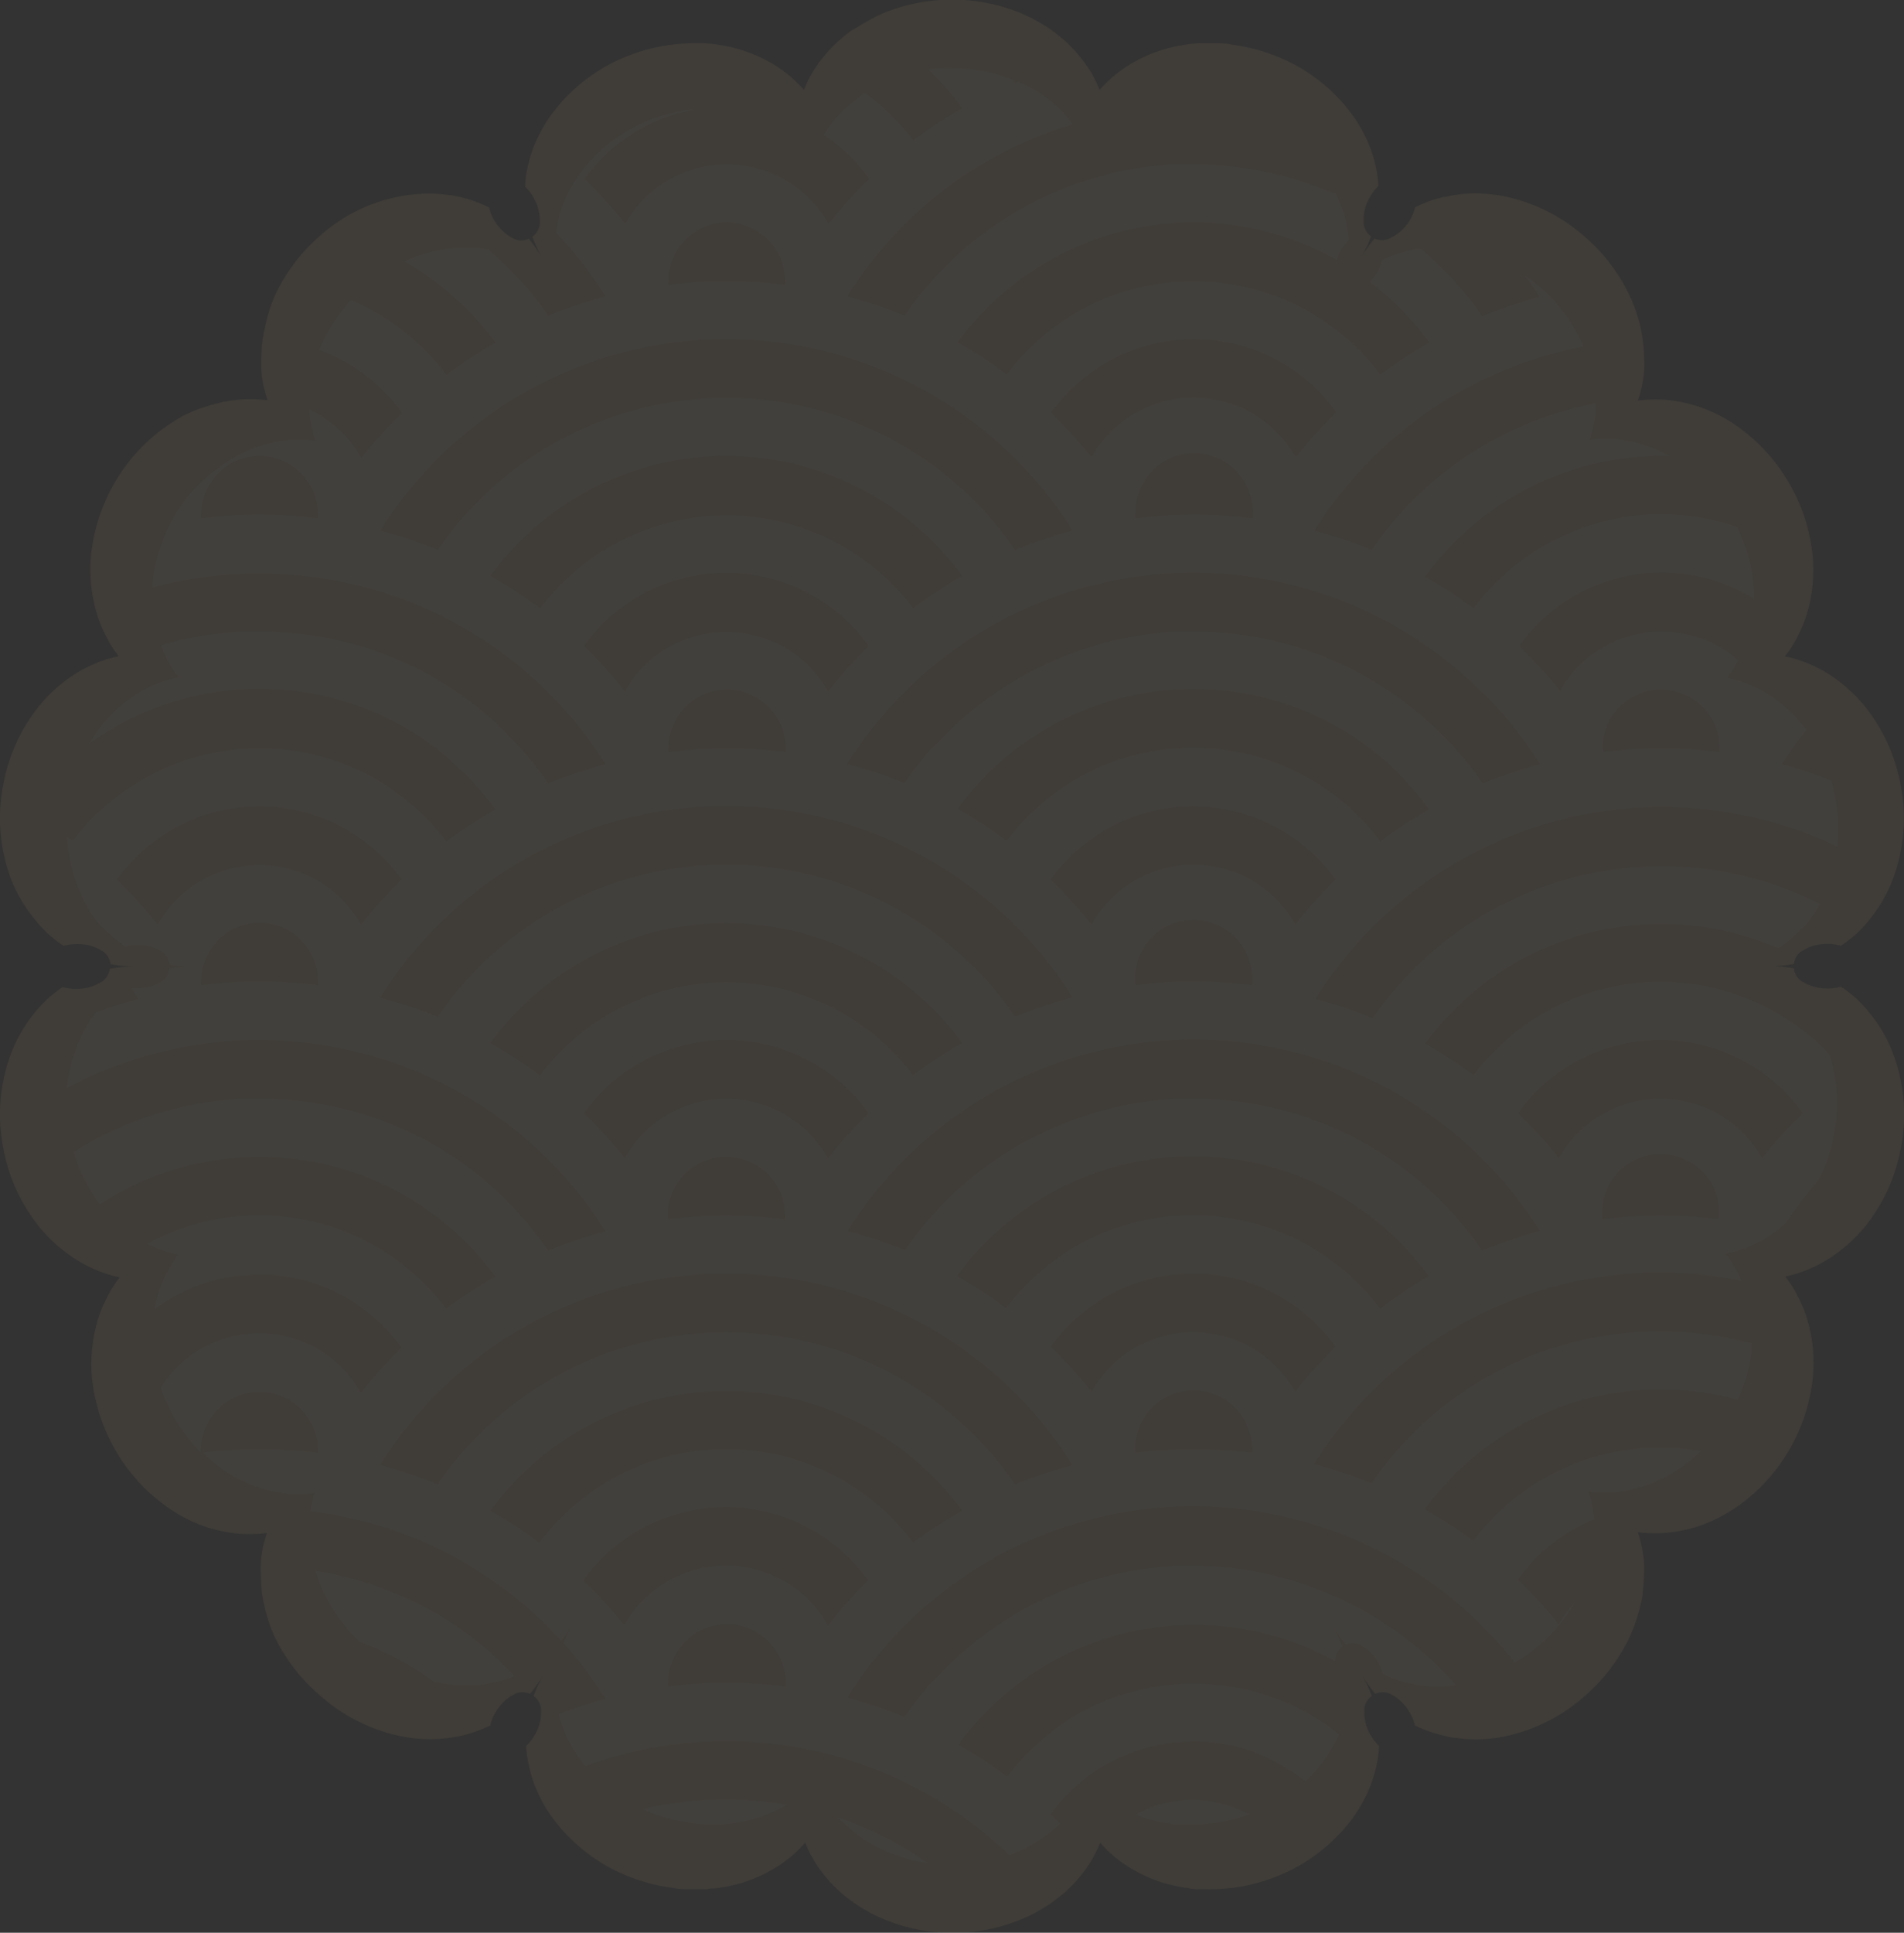 <svg xmlns="http://www.w3.org/2000/svg" viewBox="0 0 137.81 139.83"><rect x="0" y="0" width="137.81" height="139.83" fill="#333333" stroke="none"/><defs><style>.cls-1{opacity:0.1;}.cls-2{fill:#b59664;}.cls-3{fill:#fff;opacity:0.3;}</style></defs><g id="レイヤー_2" data-name="レイヤー 2"><g id="背景"><g class="cls-1"><path class="cls-2" d="M137,76.17a12.57,12.57,0,0,1,.58,6.92,13.41,13.41,0,0,1-.76,2.57,12.63,12.63,0,0,1-1.21,2.24,11,11,0,0,1-3.39,3.26,10,10,0,0,1-2,.93,9.34,9.34,0,0,1-1,.27h0c.22.29.43.59.62.9a9,9,0,0,1,.51,1,9.31,9.31,0,0,1,.4,1,11,11,0,0,1,.43,4.68,13.1,13.1,0,0,1-5.1,8.82,12.49,12.49,0,0,1-2.09,1.24,11,11,0,0,1-1.08.43,11.16,11.16,0,0,1-1.1.29,9.12,9.12,0,0,1-2.2.21,7.71,7.71,0,0,1-1.07-.08h0a7.61,7.61,0,0,1,.28,1,9.71,9.71,0,0,1,.17,1.08,8.33,8.33,0,0,1,0,1.12,11,11,0,0,1-.09,1.13c0,.38-.12.76-.21,1.15a12,12,0,0,1-.82,2.28,13.1,13.1,0,0,1-3.18,4.11,12.6,12.6,0,0,1-6.27,3,10.47,10.47,0,0,1-3.16,0c-.26,0-.51-.08-.75-.14s-.49-.12-.73-.2a9.11,9.11,0,0,1-1.37-.55,3.39,3.39,0,0,0-.42-1,3.31,3.31,0,0,0-1.22-1.2,1.3,1.3,0,0,0-1.23-.08,10.49,10.49,0,0,1-1-1.43h0a9.6,9.6,0,0,1,.75,1.59,1.25,1.25,0,0,0-.54,1.1,3.17,3.17,0,0,0,.42,1.66,3.54,3.54,0,0,0,.65.85,9.12,9.12,0,0,1-.2,1.47,10.07,10.07,0,0,1-.45,1.45,9.48,9.48,0,0,1-.68,1.4c-.13.23-.27.45-.42.67s-.32.44-.49.65a12.64,12.64,0,0,1-5.71,4c-.43.15-.87.27-1.31.38a11.86,11.86,0,0,1-1.3.24c-.43.05-.86.09-1.29.1s-.85,0-1.26,0c-.21,0-.41,0-.62-.06l-.6-.09q-.6-.12-1.17-.27a10.53,10.53,0,0,1-2.12-.89,9.7,9.7,0,0,1-1.8-1.27,8.19,8.19,0,0,1-.77-.79,9,9,0,0,1-.47,1,9.1,9.1,0,0,1-.59.93,9.4,9.4,0,0,1-.69.87l-.4.41-.41.39c-.29.25-.6.49-.92.72l-.24.17-.25.16-.52.31a10.2,10.2,0,0,1-1.1.54,13,13,0,0,1-10.17,0,10.2,10.2,0,0,1-1.1-.54l-.52-.31-.25-.16-.24-.17a11.27,11.27,0,0,1-.92-.72l-.42-.39-.39-.41c-.25-.28-.48-.57-.7-.87a9,9,0,0,1-.58-.93,7.46,7.46,0,0,1-.47-1,9.57,9.57,0,0,1-.77.79,9.7,9.7,0,0,1-1.8,1.27,10.62,10.62,0,0,1-2.13.89c-.38.1-.76.19-1.16.27-.2,0-.4.07-.61.09s-.41,0-.61.06q-.63,0-1.26,0c-.43,0-.86,0-1.29-.1a12,12,0,0,1-1.31-.24c-.43-.11-.87-.23-1.3-.38a12.58,12.58,0,0,1-5.71-4c-.17-.21-.34-.43-.49-.65s-.3-.44-.43-.67a12,12,0,0,1-.68-1.4,10,10,0,0,1-.44-1.45,8.12,8.12,0,0,1-.2-1.47,3.81,3.81,0,0,0,.65-.85,3.27,3.27,0,0,0,.42-1.66,1.25,1.25,0,0,0-.54-1.1,9.55,9.55,0,0,1,.74-1.59h0a10.43,10.43,0,0,1-1,1.43,1.3,1.3,0,0,0-1.23.08,3.34,3.34,0,0,0-1.23,1.2,3.11,3.11,0,0,0-.41,1,9.56,9.56,0,0,1-1.37.55c-.24.08-.48.14-.73.2s-.5.1-.75.14a11.31,11.31,0,0,1-1.55.11,11,11,0,0,1-1.61-.13,12.63,12.63,0,0,1-6.28-3A13.07,13.07,0,0,1,20,118.67a11.36,11.36,0,0,1-.82-2.28c-.09-.39-.17-.77-.22-1.15a10.92,10.92,0,0,1-.08-1.13,8.33,8.33,0,0,1,0-1.12,9.69,9.69,0,0,1,.16-1.08c.08-.35.17-.7.28-1h0a7.59,7.59,0,0,1-1.07.08,9.09,9.09,0,0,1-2.19-.21,10.47,10.47,0,0,1-1.1-.29,11.2,11.2,0,0,1-1.09-.43c-.35-.17-.71-.35-1.06-.56a12,12,0,0,1-1-.68,12.91,12.91,0,0,1-3.45-3.89A13.16,13.16,0,0,1,6.69,100a11.15,11.15,0,0,1,.44-4.68,9.25,9.25,0,0,1,.39-1c.16-.33.33-.66.52-1a9,9,0,0,1,.62-.9h0a9.34,9.34,0,0,1-1-.27,10.12,10.12,0,0,1-2-.93A10.9,10.9,0,0,1,2.21,87.9,12,12,0,0,1,1,85.66a12.73,12.73,0,0,1-.76-2.57,12.48,12.48,0,0,1,.58-6.92,10.62,10.62,0,0,1,1.56-2.74,10,10,0,0,1,1-1.11,9.1,9.1,0,0,1,1.16-.91,3.5,3.5,0,0,0,2.72-.32,1.28,1.28,0,0,0,.68-1,9.19,9.19,0,0,1,1.75-.16A10.08,10.08,0,0,1,8,69.76a1.28,1.28,0,0,0-.68-1,3.18,3.18,0,0,0-1.65-.46,3.69,3.69,0,0,0-1.07.13,9,9,0,0,1-1.16-.9,10,10,0,0,1-1-1.11A10.79,10.79,0,0,1,.82,63.66a12.48,12.48,0,0,1-.58-6.92A12.73,12.73,0,0,1,1,54.17a12.11,12.11,0,0,1,1.21-2.25,10.9,10.9,0,0,1,3.38-3.26,10.08,10.08,0,0,1,2-.92,9.34,9.34,0,0,1,1-.27h0a7.17,7.17,0,0,1-.62-.9,10,10,0,0,1-.52-1,9.1,9.1,0,0,1-.39-1,11.2,11.2,0,0,1-.44-4.69,13.22,13.22,0,0,1,1.66-4.93,13,13,0,0,1,3.45-3.89c.34-.24.68-.47,1-.68a10.72,10.72,0,0,1,1.06-.55A9.13,9.13,0,0,1,15,29.39a10.52,10.52,0,0,1,1.1-.3,9.62,9.62,0,0,1,2.19-.21,9.45,9.45,0,0,1,1.07.08h0v0c-.11-.34-.2-.68-.28-1a9.36,9.36,0,0,1-.16-1.08,8.18,8.18,0,0,1,0-1.11,11.31,11.31,0,0,1,.08-1.14,11.45,11.45,0,0,1,.22-1.14A11.14,11.14,0,0,1,20,21.16a13,13,0,0,1,3.17-4.11A12,12,0,0,1,31,14a9.92,9.92,0,0,1,1.55.12c.25,0,.5.08.75.13l.73.2a9.6,9.6,0,0,1,1.37.56,3.43,3.43,0,0,0,1.64,2.18,1.27,1.27,0,0,0,1.23.08,10,10,0,0,1,1,1.44h0a10.36,10.36,0,0,1-.74-1.59,1.27,1.27,0,0,0,.54-1.1,3.27,3.27,0,0,0-.42-1.66,3.66,3.66,0,0,0-.65-.86,8.13,8.13,0,0,1,.2-1.46,9.65,9.65,0,0,1,.44-1.45,12,12,0,0,1,.68-1.4c.13-.23.28-.46.43-.68s.32-.43.49-.65a12.49,12.49,0,0,1,5.71-4,10.63,10.63,0,0,1,1.3-.38,12,12,0,0,1,1.31-.24c.43-.06.86-.09,1.29-.11s.84,0,1.26,0l.61.06.61.1a10.88,10.88,0,0,1,1.16.27,11.21,11.21,0,0,1,2.13.88,9.75,9.75,0,0,1,1.8,1.28c.27.25.53.51.77.78a7.46,7.46,0,0,1,.47-1,7.92,7.92,0,0,1,.58-.92c.22-.3.45-.59.7-.87l.39-.41c.14-.14.28-.26.42-.39a11.35,11.35,0,0,1,.92-.73L62,2l.25-.16c.17-.1.34-.21.52-.3A10.26,10.26,0,0,1,63.82,1,13.07,13.07,0,0,1,74,1a10.26,10.26,0,0,1,1.1.55c.18.09.35.2.52.3l.25.16.24.17c.32.23.63.48.92.73s.28.25.41.39.27.27.4.41a9.4,9.4,0,0,1,.69.87,8,8,0,0,1,.59.92,9,9,0,0,1,.47,1,9.43,9.43,0,0,1,.77-.78,9.75,9.75,0,0,1,1.8-1.28,10.51,10.51,0,0,1,3.29-1.15l.6-.1.62-.06c.41,0,.83,0,1.26,0s.86,0,1.29.11a11.86,11.86,0,0,1,1.3.24,10.28,10.28,0,0,1,1.31.38,12.55,12.55,0,0,1,5.71,4l.49.65c.15.22.29.45.42.68a9.48,9.48,0,0,1,.68,1.4A9.69,9.69,0,0,1,99.57,12a9.15,9.15,0,0,1,.2,1.46,3.41,3.41,0,0,0-.65.86A3.17,3.17,0,0,0,98.7,16a1.27,1.27,0,0,0,.54,1.1,10.43,10.43,0,0,1-.75,1.59h0a10,10,0,0,1,1-1.44,1.27,1.27,0,0,0,1.23-.08A3.28,3.28,0,0,0,102,16a3.63,3.63,0,0,0,.42-1,9.15,9.15,0,0,1,1.37-.56l.73-.2c.24,0,.49-.1.75-.13a9.83,9.83,0,0,1,1.55-.12,12.77,12.77,0,0,1,1.61.13,12.62,12.62,0,0,1,6.27,3,13,13,0,0,1,3.18,4.11,11.77,11.77,0,0,1,.82,2.28,11.14,11.14,0,0,1,.3,2.28,8.18,8.18,0,0,1,0,1.11,9.35,9.35,0,0,1-.17,1.08,7.24,7.24,0,0,1-.28,1v0h0a9.68,9.68,0,0,1,3.27.13,11.24,11.24,0,0,1,1.1.3,9,9,0,0,1,1.08.43,8.88,8.88,0,0,1,1.06.55c.35.21.69.44,1,.68a13,13,0,0,1,3.44,3.89,12.87,12.87,0,0,1,1.66,4.93,11,11,0,0,1-.43,4.69,9.15,9.15,0,0,1-.4,1,8.12,8.12,0,0,1-.51,1,8.41,8.41,0,0,1-.62.9h0a9.34,9.34,0,0,1,1,.27,10,10,0,0,1,2,.92,11,11,0,0,1,3.39,3.26,12.73,12.73,0,0,1,1.21,2.25,13.41,13.41,0,0,1,.76,2.57,12.57,12.57,0,0,1-.58,6.92,10.52,10.52,0,0,1-1.57,2.74,10.91,10.91,0,0,1-1,1.11,8.46,8.46,0,0,1-1.17.9,3.58,3.58,0,0,0-1.06-.13,3.18,3.18,0,0,0-1.65.46,1.27,1.27,0,0,0-.69,1,10,10,0,0,1-1.74.15,9.08,9.08,0,0,1,1.74.16,1.27,1.27,0,0,0,.69,1,3.38,3.38,0,0,0,1.65.46,3.28,3.28,0,0,0,1.06-.14,8.54,8.54,0,0,1,1.17.91,10.91,10.91,0,0,1,1,1.11A10.36,10.36,0,0,1,137,76.17Z"/><path class="cls-3" d="M132.89,78.42a10.77,10.77,0,0,0-.48-2.16,16.91,16.91,0,0,0-25.75,1.52l0,0a33.73,33.73,0,0,0-3.49-2.28,21.17,21.17,0,0,1,25.25-7l.35.08a7.91,7.91,0,0,0,1.08-.85,9.4,9.4,0,0,0,1-1,10.69,10.69,0,0,0,.88-1.34,25.39,25.39,0,0,0-32.37,8.27,34.58,34.58,0,0,0-4.13-1.4,29.59,29.59,0,0,1,37.76-11,11.94,11.94,0,0,0-.15-3.56,10,10,0,0,0-.29-1.23A35.3,35.3,0,0,0,129,55.28c.24-.39.5-.78.76-1.15h0c.31-.45.63-.88,1-1.31a10.14,10.14,0,0,0-2.89-2.67l-.26-.15a9.42,9.42,0,0,0-1.6-.71,8.12,8.12,0,0,0-1-.25h0a9.64,9.64,0,0,0,.58-.84l.24-.42a8.69,8.69,0,0,0-.84-.66,8.47,8.47,0,0,0-9.45,0,8.21,8.21,0,0,0-1.8,1.63,8.46,8.46,0,0,0-.83,1.22l-.36-.45a34.07,34.07,0,0,0-2.59-2.78,12.68,12.68,0,0,1,17-3.41,11.25,11.25,0,0,0-1.23-5.21A16.92,16.92,0,0,0,106.66,44a.1.1,0,0,0,0,0,33.73,33.73,0,0,0-3.49-2.28A21.1,21.1,0,0,1,120.18,33l.66,0c-.25-.14-.51-.28-.77-.4a8.79,8.79,0,0,0-1-.39,7.74,7.74,0,0,0-1-.28,8.88,8.88,0,0,0-2-.2,8.26,8.26,0,0,0-1,.08h0a7.71,7.71,0,0,0,.27-1,8,8,0,0,0,.15-1q0-.32,0-.63A25.36,25.36,0,0,0,99.28,39.78a32.89,32.89,0,0,0-4.13-1.4,29.51,29.51,0,0,1,19.48-13.3c-.07-.17-.15-.34-.23-.51a12,12,0,0,0-2.34-3.26c-.2-.19-.4-.38-.61-.56a9.5,9.5,0,0,0-1.09-.83c.37.5.72,1,1.06,1.56a32.5,32.5,0,0,0-4.14,1.4c-.19-.28-.38-.56-.58-.83A25.71,25.71,0,0,0,102.85,18l-.18,0q-.35,0-.69.12l-.68.19a8.86,8.86,0,0,0-1.27.51,3.36,3.36,0,0,1-.39.93,3.3,3.3,0,0,1-.52.64,21.22,21.22,0,0,1,2.2,1.91,21.73,21.73,0,0,1,2,2.3l.13.18a33.16,33.16,0,0,0-3.54,2.32c-.15-.21-.31-.41-.47-.61-.35-.41-.71-.82-1.1-1.2a17.19,17.19,0,0,0-3.18-2.5q-.7-.42-1.44-.78a16.75,16.75,0,0,0-3.92-1.32c-.55-.11-1.11-.2-1.68-.26a16.44,16.44,0,0,0-1.73-.08,16.94,16.94,0,0,0-5.81,1,15.72,15.72,0,0,0-1.52.64q-.73.36-1.44.78l-.68.44a16.88,16.88,0,0,0-3.59,3.26c-.17.2-.32.4-.48.61a32.18,32.18,0,0,0-3.54-2.32l.13-.18a21.73,21.73,0,0,1,2-2.3,21.14,21.14,0,0,1,25.31-3.46A3,3,0,0,1,97,18.2a3.07,3.07,0,0,1,.61-.79A8.06,8.06,0,0,0,97.42,16,9.38,9.38,0,0,0,97,14.7c-.08-.21-.17-.41-.27-.62s-.32-.15-.49-.21a25.77,25.77,0,0,0-9.87-2c-.44,0-.87,0-1.3,0a25.28,25.28,0,0,0-13.87,5,23.08,23.08,0,0,0-1.88,1.55c-.3.27-.59.55-.88.84a23.21,23.21,0,0,0-1.63,1.8,21.23,21.23,0,0,0-1.34,1.78,32.5,32.5,0,0,0-4.14-1.4,29.9,29.9,0,0,1,4.12-5.17c.67-.67,1.37-1.31,2.1-1.91l1.12-.88A29.78,29.78,0,0,1,74.86,10q1.38-.57,2.82-1c-.15-.2-.31-.39-.48-.58L76.84,8l-.39-.36c-.27-.24-.55-.46-.85-.68l-.23-.16-.23-.15-.48-.28c-.31-.17-.63-.33-1-.47L73.48,6l-.18-.25a12.34,12.34,0,0,0-4.4-.83A12.65,12.65,0,0,0,67.15,5a21,21,0,0,1,2.49,2.83,32.18,32.18,0,0,0-3.54,2.32A16.83,16.83,0,0,0,62.58,6.7l-.14.09L62.21,7c-.3.22-.58.44-.85.68S61.1,7.87,61,8a4.27,4.27,0,0,0-.36.38,7,7,0,0,0-.65.81c-.14.19-.26.38-.38.57a13.13,13.13,0,0,1,3.3,3.18,34.65,34.65,0,0,0-2.94,3.24,8.45,8.45,0,0,0-14.72,0l-.35-.45a35.94,35.94,0,0,0-2.59-2.79,12.68,12.68,0,0,1,7.89-5L50,7.9a9.9,9.9,0,0,0-1.21.22c-.41.1-.82.21-1.22.35a11.73,11.73,0,0,0-5.31,3.69l-.34.45c0,.05-.08.1-.11.16s-.28.41-.4.62a9.23,9.23,0,0,0-.63,1.31A8.26,8.26,0,0,0,40.39,16a6.13,6.13,0,0,0-.14.84,30.11,30.11,0,0,1,3.57,4.6c-.83.22-1.64.47-2.44.75h0c-.58.2-1.14.42-1.7.65-.19-.28-.38-.56-.58-.83a25.89,25.89,0,0,0-3.79-4l-.18,0a9.76,9.76,0,0,0-1.44-.11,13,13,0,0,0-1.5.12,11.2,11.2,0,0,0-2.93.89,21.48,21.48,0,0,1,4.46,3.4,21.73,21.73,0,0,1,2,2.3l.13.18a32.18,32.18,0,0,0-3.54,2.32c-.16-.21-.31-.41-.48-.61-.34-.41-.71-.82-1.09-1.2a17.19,17.19,0,0,0-3.18-2.5q-.71-.42-1.44-.78l-.71-.32a12.23,12.23,0,0,0-2,2.9l-.31.73a12.75,12.75,0,0,1,2.78,1.41,14.2,14.2,0,0,1,1.43,1.13,11.63,11.63,0,0,1,.86.86,14.18,14.18,0,0,1,.92,1.13,34.65,34.65,0,0,0-2.94,3.24,8.82,8.82,0,0,0-1.38-1.82,8.63,8.63,0,0,0-2.38-1.66c0,.08,0,.17,0,.26a8,8,0,0,0,.15,1,9.85,9.85,0,0,0,.26,1h0a8.26,8.26,0,0,0-1-.08,8.82,8.82,0,0,0-2,.2,9.1,9.1,0,0,0-1,.27h0a9.81,9.81,0,0,0-2,.91,11.15,11.15,0,0,0-.95.63A11.83,11.83,0,0,0,13.52,36a13.17,13.17,0,0,0-.93,1.37l-.24.45A11.85,11.85,0,0,0,11.05,42c0,.17,0,.34-.05.51a29.81,29.81,0,0,1,7.78-1A29.45,29.45,0,0,1,43.05,54.13h0c.27.37.52.76.77,1.15a32.5,32.5,0,0,0-4.14,1.4c-.19-.28-.38-.56-.58-.83-.45-.59-.93-1.17-1.42-1.72A25.81,25.81,0,0,0,33,50c-.68-.45-1.37-.88-2.09-1.27s-1.46-.74-2.22-1.06a25.23,25.23,0,0,0-7.28-1.86,24.68,24.68,0,0,0-2.59-.13c-.44,0-.87,0-1.31,0a24.87,24.87,0,0,0-5.88,1c.07.19.15.39.23.58a7.77,7.77,0,0,0,.48.9q.27.44.57.84h0a7.66,7.66,0,0,0-1,.25,9.26,9.26,0,0,0-1.87.86,10.15,10.15,0,0,0-3.14,3c-.16.22-.3.46-.44.7a21.12,21.12,0,0,1,25,.25A18.27,18.27,0,0,1,33,55.39a19.29,19.29,0,0,1,1.43,1.43c.5.55,1,1.14,1.42,1.74a32.18,32.18,0,0,0-3.54,2.32c-.16-.21-.31-.41-.48-.61-.34-.41-.71-.81-1.09-1.2a17.49,17.49,0,0,0-1.84-1.59c-.43-.32-.88-.63-1.34-.91s-.95-.54-1.44-.78a16.91,16.91,0,0,0-3.92-1.32c-.55-.11-1.11-.2-1.68-.26s-1.15-.08-1.73-.08h0a16.78,16.78,0,0,0-7.33,1.66q-.73.36-1.44.78L9.33,57c-.23.15-.45.31-.67.47-.43.33-.85.67-1.25,1l-.58.56c-.39.39-.75.79-1.1,1.2-.16.2-.32.4-.47.61l-.41-.3a10.93,10.93,0,0,0,.74,3.52A10.11,10.11,0,0,0,7,66.65a9.32,9.32,0,0,0,1,1,8,8,0,0,0,1.09.85,3.12,3.12,0,0,1,1-.13,3.07,3.07,0,0,1,1.53.43,1.2,1.2,0,0,1,.64,1,8.2,8.2,0,0,0,1.32.13h0a11.48,11.48,0,0,0-1.34.13,1.19,1.19,0,0,1-.64,1,3,3,0,0,1-1.53.43,3.51,3.51,0,0,1-.57,0c.18.25.34.52.5.78-1,.26-1.95.56-2.89.91L7,73.18a9.77,9.77,0,0,0-1.45,2.55,10.74,10.74,0,0,0-.71,3c.77-.41,1.57-.79,2.38-1.14A29.63,29.63,0,0,1,43.82,89.08a34.14,34.14,0,0,0-4.14,1.4c-.19-.28-.38-.56-.58-.82A25.7,25.7,0,0,0,33,83.8a25.36,25.36,0,0,0-11.59-4.19,24.68,24.68,0,0,0-2.59-.13c-.44,0-.87,0-1.31,0A25.11,25.11,0,0,0,5.33,83.34a11.49,11.49,0,0,0,.42,1.21,11,11,0,0,0,1.13,2.09c.11.17.23.34.35.5a21.13,21.13,0,0,1,28.61,5.22,32.18,32.18,0,0,0-3.54,2.32c-.16-.21-.31-.41-.48-.6a15.51,15.51,0,0,0-1.09-1.2,16.83,16.83,0,0,0-3.18-2.51q-.71-.42-1.44-.78a16.91,16.91,0,0,0-3.92-1.32A15.45,15.45,0,0,0,20.51,88a16.56,16.56,0,0,0-1.73-.09A16.8,16.8,0,0,0,10.64,90a8.93,8.93,0,0,0,1.25.52,7.68,7.68,0,0,0,1,.26h0a8.81,8.81,0,0,0-.57.84,7.77,7.77,0,0,0-.48.9,10,10,0,0,0-.37,1,8.36,8.36,0,0,0-.3,1.22l0,0a12.65,12.65,0,0,1,2.65-1.52c.38-.16.77-.3,1.17-.43a12.58,12.58,0,0,1,2.47-.5c.43,0,.86-.07,1.3-.07a12.59,12.59,0,0,1,7.09,2.17,12.81,12.81,0,0,1,1.43,1.12c.3.28.59.56.86.86a12.73,12.73,0,0,1,.92,1.14q-.79.75-1.53,1.56t-1.41,1.68a8.88,8.88,0,0,0-1.38-1.83,8.46,8.46,0,0,0-13.13,1.48,13,13,0,0,0,.57,1.35q.18.38.39.75a12.4,12.4,0,0,0,1.41,2,7.91,7.91,0,0,0,.56.59s0-.1,0-.15a4.23,4.23,0,0,1,2.58-3.89,4.13,4.13,0,0,1,1.65-.34A4.22,4.22,0,0,1,23,104.83a2.44,2.44,0,0,1,0,.27,34.35,34.35,0,0,0-4.21-.27,32.86,32.86,0,0,0-4.11.26,11.26,11.26,0,0,0,1.13,1c.31.23.63.44.95.64a9.25,9.25,0,0,0,1,.51,9.47,9.47,0,0,0,1,.4h0a9.1,9.1,0,0,0,1,.27,8.81,8.81,0,0,0,2,.19,6.61,6.61,0,0,0,1-.08h0v0a9.65,9.65,0,0,0-.26,1l-.06.32A29.52,29.52,0,0,1,31.61,112c.86.41,1.7.87,2.51,1.36.41.25.81.51,1.2.77a29.78,29.78,0,0,1,5.3,4.58,7.67,7.67,0,0,0,.76-1.1,9.17,9.17,0,0,0-.6,1.27c.6.67,1.17,1.36,1.7,2.08.2.26.38.53.57.8s.52.76.77,1.15a34.22,34.22,0,0,0-3.38,1.1,8,8,0,0,0,.36,1.15,8.63,8.63,0,0,0,.63,1.3,6.73,6.73,0,0,0,.4.63c.14.2.29.41.45.61l.08.09a29.61,29.61,0,0,1,30.7,6.44c.2-.07.39-.15.57-.23a10.91,10.91,0,0,0,1-.5l.48-.29.23-.15.23-.16c.3-.21.58-.44.85-.67l.31-.29c-.22-.23-.45-.45-.68-.67l.14-.2a12.44,12.44,0,0,1,2.1-2.19l.47-.38A12.91,12.91,0,0,1,81.44,127c.38-.16.77-.3,1.17-.43a13.35,13.35,0,0,1,2.47-.5c.43,0,.86-.07,1.3-.07a12.59,12.59,0,0,1,7.09,2.17,9.61,9.61,0,0,1,1,.72,11,11,0,0,0,1.1-1.17c.16-.2.31-.41.45-.61s.27-.41.4-.63.36-.69.51-1c-.34-.28-.69-.54-1.06-.79l-.68-.44c-.23-.14-.47-.27-.71-.4s-.48-.26-.73-.38a16.75,16.75,0,0,0-3.92-1.32,15.45,15.45,0,0,0-1.68-.25,16.42,16.42,0,0,0-1.73-.09h0a16.94,16.94,0,0,0-5.81,1,17.58,17.58,0,0,0-2.25,1l-.71.4-.68.44a15.78,15.78,0,0,0-1.3,1,15.45,15.45,0,0,0-1.76,1.67c-.36.39-.69.8-1,1.22a35.36,35.36,0,0,0-3.54-2.32,21.39,21.39,0,0,1,4.38-4.43,21.13,21.13,0,0,1,22.91-1.59v-.06a1.19,1.19,0,0,1,.5-1,8.62,8.62,0,0,0-.69-1.48,9.08,9.08,0,0,0,.94,1.33,1.2,1.2,0,0,1,1.14.08,3.16,3.16,0,0,1,1.14,1.11,3.3,3.3,0,0,1,.39.92,8.89,8.89,0,0,0,1.27.52c.22.07.45.13.68.18h0c.22,0,.43.09.65.12a8.69,8.69,0,0,0,1.45.1,11,11,0,0,0,1.27-.09l-.11-.13a25.39,25.39,0,0,0-4.72-4.12,24.56,24.56,0,0,0-4.31-2.34A25.25,25.25,0,0,0,89,113.41a24.87,24.87,0,0,0-2.6-.13c-.44,0-.87,0-1.3,0a25.28,25.28,0,0,0-13.87,5c-.65.49-1.28,1-1.88,1.55-.3.27-.59.55-.88.84s-.65.68-1,1-.45.51-.66.77c-.48.57-.92,1.17-1.34,1.78a34.14,34.14,0,0,0-4.14-1.4c.25-.39.5-.77.77-1.15s.37-.54.57-.8a29.6,29.6,0,0,1,7.16-6.83c.39-.26.79-.52,1.2-.77.81-.49,1.65-1,2.51-1.36.43-.21.87-.41,1.31-.59a29.65,29.65,0,0,1,24.35.59c.86.41,1.7.87,2.51,1.36.41.25.81.51,1.2.77a29.93,29.93,0,0,1,6.73,6.27,12.93,12.93,0,0,0,1.8-1.29,12,12,0,0,0,1.41-1.45,12.54,12.54,0,0,0,1.18-1.69,7.81,7.81,0,0,0-1.21,1.64l-.36-.46a34.07,34.07,0,0,0-2.59-2.78,13.05,13.05,0,0,1,1.78-2,11.67,11.67,0,0,1,.94-.77,12.73,12.73,0,0,1,2.81-1.59h0a8.48,8.48,0,0,0-.15-1,7.56,7.56,0,0,0-.27-1v0h0a6.63,6.63,0,0,0,1,.08,8.86,8.86,0,0,0,2-.19c.34-.08.68-.17,1-.28a8.84,8.84,0,0,0,1-.4,10.31,10.31,0,0,0,1-.51c.32-.2.64-.41,1-.64a12.5,12.5,0,0,0,1.13-1,16.91,16.91,0,0,0-13.71,3.6,13.72,13.72,0,0,0-1.2,1.09,16.87,16.87,0,0,0-1.57,1.8l0,0a33.73,33.73,0,0,0-3.49-2.28c.45-.6.92-1.19,1.42-1.74s.93-1,1.43-1.43a21.06,21.06,0,0,1,14.21-5.49,21.42,21.42,0,0,1,5.59.75,12,12,0,0,0,1-3.5c0-.2,0-.4,0-.59a25.41,25.41,0,0,0-17.62,1.62c-.37.17-.74.36-1.1.56a25.35,25.35,0,0,0-8.81,7.94,34.58,34.58,0,0,0-4.13-1.4,30.22,30.22,0,0,1,4.11-5.17,29.5,29.5,0,0,1,20.92-8.66,30,30,0,0,1,5.89.59l-.08-.21a9.67,9.67,0,0,0-.48-.9,7.33,7.33,0,0,0-.58-.84h0a8.16,8.16,0,0,0,1-.26,9.39,9.39,0,0,0,1.86-.85,10.09,10.09,0,0,0,.95-.66c.19-.15.38-.32.57-.49a31.53,31.53,0,0,1,2.32-3.06c.16-.3.3-.6.44-.92a12.24,12.24,0,0,0,.7-2.39A11.83,11.83,0,0,0,132.89,78.42ZM82.16,71a4.23,4.23,0,1,1,8.45,0,2.45,2.45,0,0,1,0,.27,33,33,0,0,0-8.42,0A2.44,2.44,0,0,1,82.16,71Zm11.58-4.15a8.54,8.54,0,0,0-1.38-1.83,7.7,7.7,0,0,0-.6-.54,8.19,8.19,0,0,0-1.35-.91A8.46,8.46,0,0,0,79,66.88a32.3,32.3,0,0,0-2.94-3.24c0-.07.09-.14.14-.2a12.86,12.86,0,0,1,2.1-2.2l.47-.37a12.91,12.91,0,0,1,2.65-1.52,11.66,11.66,0,0,1,1.17-.43,11.89,11.89,0,0,1,2.47-.5,11.2,11.2,0,0,1,1.3-.07,12.59,12.59,0,0,1,7.09,2.17,12.06,12.06,0,0,1,1.44,1.12c.3.28.58.56.86.86a12.63,12.63,0,0,1,.91,1.14A32.3,32.3,0,0,0,93.74,66.88Zm6.16-6c-.15-.21-.31-.41-.47-.61-.35-.41-.71-.81-1.1-1.2a17.38,17.38,0,0,0-1.83-1.59c-.44-.32-.89-.63-1.35-.91s-1-.54-1.44-.78a16.75,16.75,0,0,0-3.92-1.32c-.55-.11-1.11-.2-1.68-.26s-1.14-.08-1.73-.08h0a16.94,16.94,0,0,0-5.81,1,15.72,15.72,0,0,0-1.52.64q-.73.36-1.44.78l-.68.44c-.23.15-.45.31-.66.47a16.84,16.84,0,0,0-2.93,2.79c-.17.2-.32.4-.48.61a32.18,32.18,0,0,0-3.54-2.32c.45-.6.92-1.19,1.42-1.74a19.29,19.29,0,0,1,1.43-1.43,18.27,18.27,0,0,1,1.53-1.26,21.12,21.12,0,0,1,25.36,0,18.27,18.27,0,0,1,1.53,1.26A19.29,19.29,0,0,1,102,56.82a19.6,19.6,0,0,1,1.42,1.74A33.16,33.16,0,0,0,99.9,60.88ZM116,54.13a4.21,4.21,0,0,1,1.86-3.51,4.23,4.23,0,0,1,6.26,1.86,4.3,4.3,0,0,1,.33,1.65h0a2.45,2.45,0,0,1,0,.27,34.35,34.35,0,0,0-4.21-.27h0a34.35,34.35,0,0,0-4.21.27c0-.09,0-.18,0-.27Zm-8.66-4a29.4,29.4,0,0,1,3.35,4h0c.27.37.52.76.77,1.15a32.5,32.5,0,0,0-4.14,1.4c-.19-.28-.38-.56-.58-.83-.45-.59-.92-1.17-1.42-1.72A25.81,25.81,0,0,0,100.56,50c-.67-.45-1.37-.88-2.09-1.27S97,48,96.25,47.67A25.25,25.25,0,0,0,89,45.81a24.87,24.87,0,0,0-2.6-.13c-.44,0-.87,0-1.3,0a25.19,25.19,0,0,0-8.57,2c-.76.32-1.5.67-2.22,1.06s-1.41.82-2.09,1.27c-.33.23-.67.47-1,.71-.65.49-1.28,1-1.88,1.55-.3.27-.59.55-.88.84s-.65.68-1,1-.45.5-.66.77a21.23,21.23,0,0,0-1.34,1.78,32.5,32.5,0,0,0-4.14-1.4c.25-.39.5-.78.77-1.15h0a29.58,29.58,0,0,1,45.19-4Zm-58.95,4h0a4.13,4.13,0,0,1,.34-1.65,4.22,4.22,0,0,1,7.78,0,4.13,4.13,0,0,1,.34,1.65h0a2.45,2.45,0,0,1,0,.27,34.35,34.35,0,0,0-4.21-.27h0a34.35,34.35,0,0,0-4.21.27A2.45,2.45,0,0,1,48.35,54.13Zm33.81-16.9a4.23,4.23,0,1,1,8.45,0,2.45,2.45,0,0,1,0,.27,33,33,0,0,0-8.42,0A2.44,2.44,0,0,1,82.16,37.23Zm-5.94-7.59a12.86,12.86,0,0,1,2.1-2.2c.15-.13.31-.25.47-.37a12.91,12.91,0,0,1,2.65-1.52,11.66,11.66,0,0,1,1.17-.43,11.89,11.89,0,0,1,2.47-.5,11.2,11.2,0,0,1,1.3-.07,12.66,12.66,0,0,1,7.09,2.16,13.27,13.27,0,0,1,1.44,1.13c.3.27.58.56.86.86a14.05,14.05,0,0,1,.91,1.13,34.65,34.65,0,0,0-2.94,3.24,8.48,8.48,0,0,0-1.38-1.82c-.19-.19-.39-.37-.6-.55a8.87,8.87,0,0,0-1.35-.91A8.48,8.48,0,0,0,79,33.07a34.65,34.65,0,0,0-2.94-3.24ZM52.58,16.1a4.23,4.23,0,0,1,4.23,4.23,2.45,2.45,0,0,1,0,.27,33,33,0,0,0-8.42,0,2.45,2.45,0,0,1,0-.27A4.23,4.23,0,0,1,52.58,16.1ZM18.78,37.23a32.48,32.48,0,0,0-4.21.27,2.45,2.45,0,0,1,0-.27,4.23,4.23,0,0,1,2.58-3.9A4.3,4.3,0,0,1,18.78,33,4.22,4.22,0,0,1,23,37.23a2.44,2.44,0,0,1,0,.27A32.48,32.48,0,0,0,18.78,37.23Zm8.76,1.15a29.58,29.58,0,0,1,50.08,0,32.5,32.5,0,0,0-4.14,1.4,25.35,25.35,0,0,0-41.8,0A32.5,32.5,0,0,0,27.54,38.38ZM39,43.94a33.73,33.73,0,0,0-3.49-2.28,21.13,21.13,0,0,1,34.12,0A32.18,32.18,0,0,0,66.1,44a16.92,16.92,0,0,0-27,0Zm3.27,2.8a12.67,12.67,0,0,1,20.6,0A33.32,33.32,0,0,0,59.94,50a8.52,8.52,0,0,0-.84-1.22,8.16,8.16,0,0,0-1.79-1.63,8.49,8.49,0,0,0-9.46,0,8.16,8.16,0,0,0-1.79,1.63A8.52,8.52,0,0,0,45.22,50l-.35-.45A34.07,34.07,0,0,0,42.28,46.74ZM11.42,66.88a32.3,32.3,0,0,0-2.94-3.24c0-.07.09-.14.14-.2a13.19,13.19,0,0,1,2.09-2.2l.48-.37a12.65,12.65,0,0,1,2.65-1.52A11.66,11.66,0,0,1,15,58.92a11.89,11.89,0,0,1,2.47-.5,11.2,11.2,0,0,1,1.3-.07,12.59,12.59,0,0,1,7.09,2.17,12.81,12.81,0,0,1,1.43,1.12c.3.28.59.56.86.86a12.73,12.73,0,0,1,.92,1.14,32.3,32.3,0,0,0-2.94,3.24,8.88,8.88,0,0,0-1.38-1.83,8.46,8.46,0,0,0-13.34,1.83ZM18.78,71a34.35,34.35,0,0,0-4.21.27,2.45,2.45,0,0,1,0-.27,4.24,4.24,0,0,1,2.58-3.9,4.3,4.3,0,0,1,1.65-.33A4.22,4.22,0,0,1,23,71a2.44,2.44,0,0,1,0,.27A34.35,34.35,0,0,0,18.78,71Zm8.76,1.15a29.58,29.58,0,0,1,50.08,0,34.14,34.14,0,0,0-4.14,1.4,25.35,25.35,0,0,0-41.8,0A34.14,34.14,0,0,0,27.54,72.18ZM39,77.74a33.73,33.73,0,0,0-3.49-2.28,21.13,21.13,0,0,1,34.12,0,32.18,32.18,0,0,0-3.54,2.32,16.92,16.92,0,0,0-27,0Zm3.27,2.8a12.67,12.67,0,0,1,20.6,0,32.3,32.3,0,0,0-2.94,3.24,8.45,8.45,0,0,0-14.72,0l-.35-.46A34.07,34.07,0,0,0,42.28,80.54Zm6.07,7.39a4.23,4.23,0,0,1,8.46,0,2.45,2.45,0,0,1,0,.27,33,33,0,0,0-8.42,0A2.45,2.45,0,0,1,48.35,87.93Zm4.23,33.8h0a34.35,34.35,0,0,0-4.21.27,2.45,2.45,0,0,1,0-.27h0a4.24,4.24,0,0,1,1-2.69,3.84,3.84,0,0,1,.57-.57,4.51,4.51,0,0,1,.68-.46,4.22,4.22,0,0,1,4,0,4.51,4.51,0,0,1,.68.46,3.84,3.84,0,0,1,.57.57,4.24,4.24,0,0,1,1,2.69h0a2.45,2.45,0,0,1,0,.27A34.35,34.35,0,0,0,52.58,121.73Zm7.36-4.15a8.54,8.54,0,0,0-1.38-1.83,8.47,8.47,0,0,0-12,0,8.54,8.54,0,0,0-1.38,1.83l-.35-.46a34.07,34.07,0,0,0-2.59-2.78,13,13,0,0,1,1.77-2c.3-.27.62-.53.94-.77a12.69,12.69,0,0,1,15.18,0c.32.24.63.5.93.77a12.55,12.55,0,0,1,1.78,2A32.3,32.3,0,0,0,59.94,117.58Zm6.16-6a15.82,15.82,0,0,0-1.57-1.8,13.72,13.72,0,0,0-1.2-1.09,16.9,16.9,0,0,0-21.5,0,13.72,13.72,0,0,0-1.2,1.09,15.82,15.82,0,0,0-1.57,1.8l-.05,0a33.73,33.73,0,0,0-3.49-2.28,21.54,21.54,0,0,1,1.42-1.74,19.29,19.29,0,0,1,1.43-1.43,21.14,21.14,0,0,1,28.42,0,19.29,19.29,0,0,1,1.43,1.43,21.54,21.54,0,0,1,1.42,1.74A33.7,33.7,0,0,0,66.1,111.58Zm7.38-4.2a25.35,25.35,0,0,0-8.81-7.94c-.36-.2-.72-.39-1.09-.56a25.45,25.45,0,0,0-22,0c-.37.17-.73.36-1.09.56a25.35,25.35,0,0,0-8.81,7.94,34.14,34.14,0,0,0-4.14-1.4,29.8,29.8,0,0,1,4.12-5.17,29.6,29.6,0,0,1,41.84,0A29.8,29.8,0,0,1,77.62,106,34.14,34.14,0,0,0,73.48,107.38Zm12.9-2.55a34.35,34.35,0,0,0-4.21.27,2.44,2.44,0,0,1,0-.27,4.21,4.21,0,0,1,2.58-3.89,4.08,4.08,0,0,1,1.64-.34,4.23,4.23,0,0,1,4.23,4.23,2.45,2.45,0,0,1,0,.27A34.35,34.35,0,0,0,86.38,104.83ZM95.16,99c-.5.54-1,1.1-1.42,1.68a8.54,8.54,0,0,0-1.38-1.83,7.7,7.7,0,0,0-.6-.54,8.19,8.19,0,0,0-1.35-.91A8.46,8.46,0,0,0,79,100.68q-.67-.87-1.41-1.68t-1.53-1.56l.14-.2a12.44,12.44,0,0,1,2.1-2.19l.47-.38a12.91,12.91,0,0,1,2.65-1.52c.38-.16.77-.3,1.17-.43a12.58,12.58,0,0,1,2.47-.5c.43,0,.86-.07,1.3-.07a12.59,12.59,0,0,1,7.09,2.17,12.06,12.06,0,0,1,1.44,1.12c.3.28.58.56.86.86a12.63,12.63,0,0,1,.91,1.14C96.16,97.94,95.65,98.46,95.16,99Zm4.74-4.32c-.15-.21-.31-.41-.47-.6a15.64,15.64,0,0,0-1.1-1.2,16.83,16.83,0,0,0-3.18-2.51q-.7-.42-1.44-.78a16.75,16.75,0,0,0-3.92-1.32A15.45,15.45,0,0,0,88.11,88a16.42,16.42,0,0,0-1.73-.09,16.94,16.94,0,0,0-5.81,1,17.16,17.16,0,0,0-3,1.42l-.68.44a17.21,17.21,0,0,0-4.07,3.87,32.18,32.18,0,0,0-3.54-2.32,21.13,21.13,0,0,1,34.12,0A33.16,33.16,0,0,0,99.9,94.68Zm7.38-4.2c-.19-.28-.38-.56-.58-.82a25.52,25.52,0,0,0-6.14-5.86A25.37,25.37,0,0,0,89,79.61a24.87,24.87,0,0,0-2.6-.13c-.44,0-.87,0-1.3,0a25.19,25.19,0,0,0-8.57,2,24.8,24.8,0,0,0-5.3,3c-.65.49-1.28,1-1.88,1.55-.3.27-.59.55-.88.84a23.21,23.21,0,0,0-1.63,1.8c-.48.57-.92,1.17-1.34,1.78a34.14,34.14,0,0,0-4.14-1.4,29.58,29.58,0,0,1,50.08,0A34.14,34.14,0,0,0,107.28,90.48Zm12.9-2.55a34.48,34.48,0,0,0-4.21.27c0-.09,0-.18,0-.27a4.23,4.23,0,1,1,8.45,0,2.45,2.45,0,0,1,0,.27A34.35,34.35,0,0,0,120.18,87.93Zm7.36-4.15a8.44,8.44,0,0,0-14.71,0l-.36-.46a34.07,34.07,0,0,0-2.59-2.78,12.67,12.67,0,0,1,20.6,0A32.3,32.3,0,0,0,127.54,83.78ZM90.41,131.2l.08.05-.28.1a8.76,8.76,0,0,1-1.21.35,10.3,10.3,0,0,1-1.21.23c-.4,0-.81.08-1.2.1h-.21c-.32,0-.65,0-1,0s-.39,0-.58-.06l-.56-.09a9.43,9.43,0,0,1-1.08-.25q-.49-.15-1-.33a8.44,8.44,0,0,1,8.17-.07Zm-53.16-9.94c-.25.1-.49.2-.75.28s-.44.13-.67.18h0c-.21,0-.43.09-.65.12a8.57,8.57,0,0,1-1.44.1,9.67,9.67,0,0,1-1.5-.12,5.3,5.3,0,0,1-.55-.1l-.24,0a21.25,21.25,0,0,0-5.37-2.9,12,12,0,0,1-2.63-3.53,10.85,10.85,0,0,1-.63-1.66,25.3,25.3,0,0,1,5.88,1.68A24.56,24.56,0,0,1,33,117.61,25.34,25.34,0,0,1,37.25,121.26Zm15.33,8.92a26.33,26.33,0,0,1,4.38.38l-.37.22a9.93,9.93,0,0,1-2,.82,9.6,9.6,0,0,1-1.09.25,5,5,0,0,1-.56.09l-.57.06a11.35,11.35,0,0,1-1.17,0c-.4,0-.8-.05-1.2-.1a9.93,9.93,0,0,1-1.21-.23,8.9,8.9,0,0,1-1.22-.35c-.37-.13-.73-.28-1.08-.44A25.86,25.86,0,0,1,52.58,130.18Zm8.07,1.31a25.41,25.41,0,0,1,6.53,3.31,11.73,11.73,0,0,1-3-.83c-.35-.15-.69-.32-1-.5l-.48-.29-.23-.15a1.88,1.88,0,0,1-.23-.16c-.3-.21-.58-.44-.85-.67l-.39-.36C60.86,131.73,60.75,131.61,60.65,131.49Z"/></g></g></g></svg>